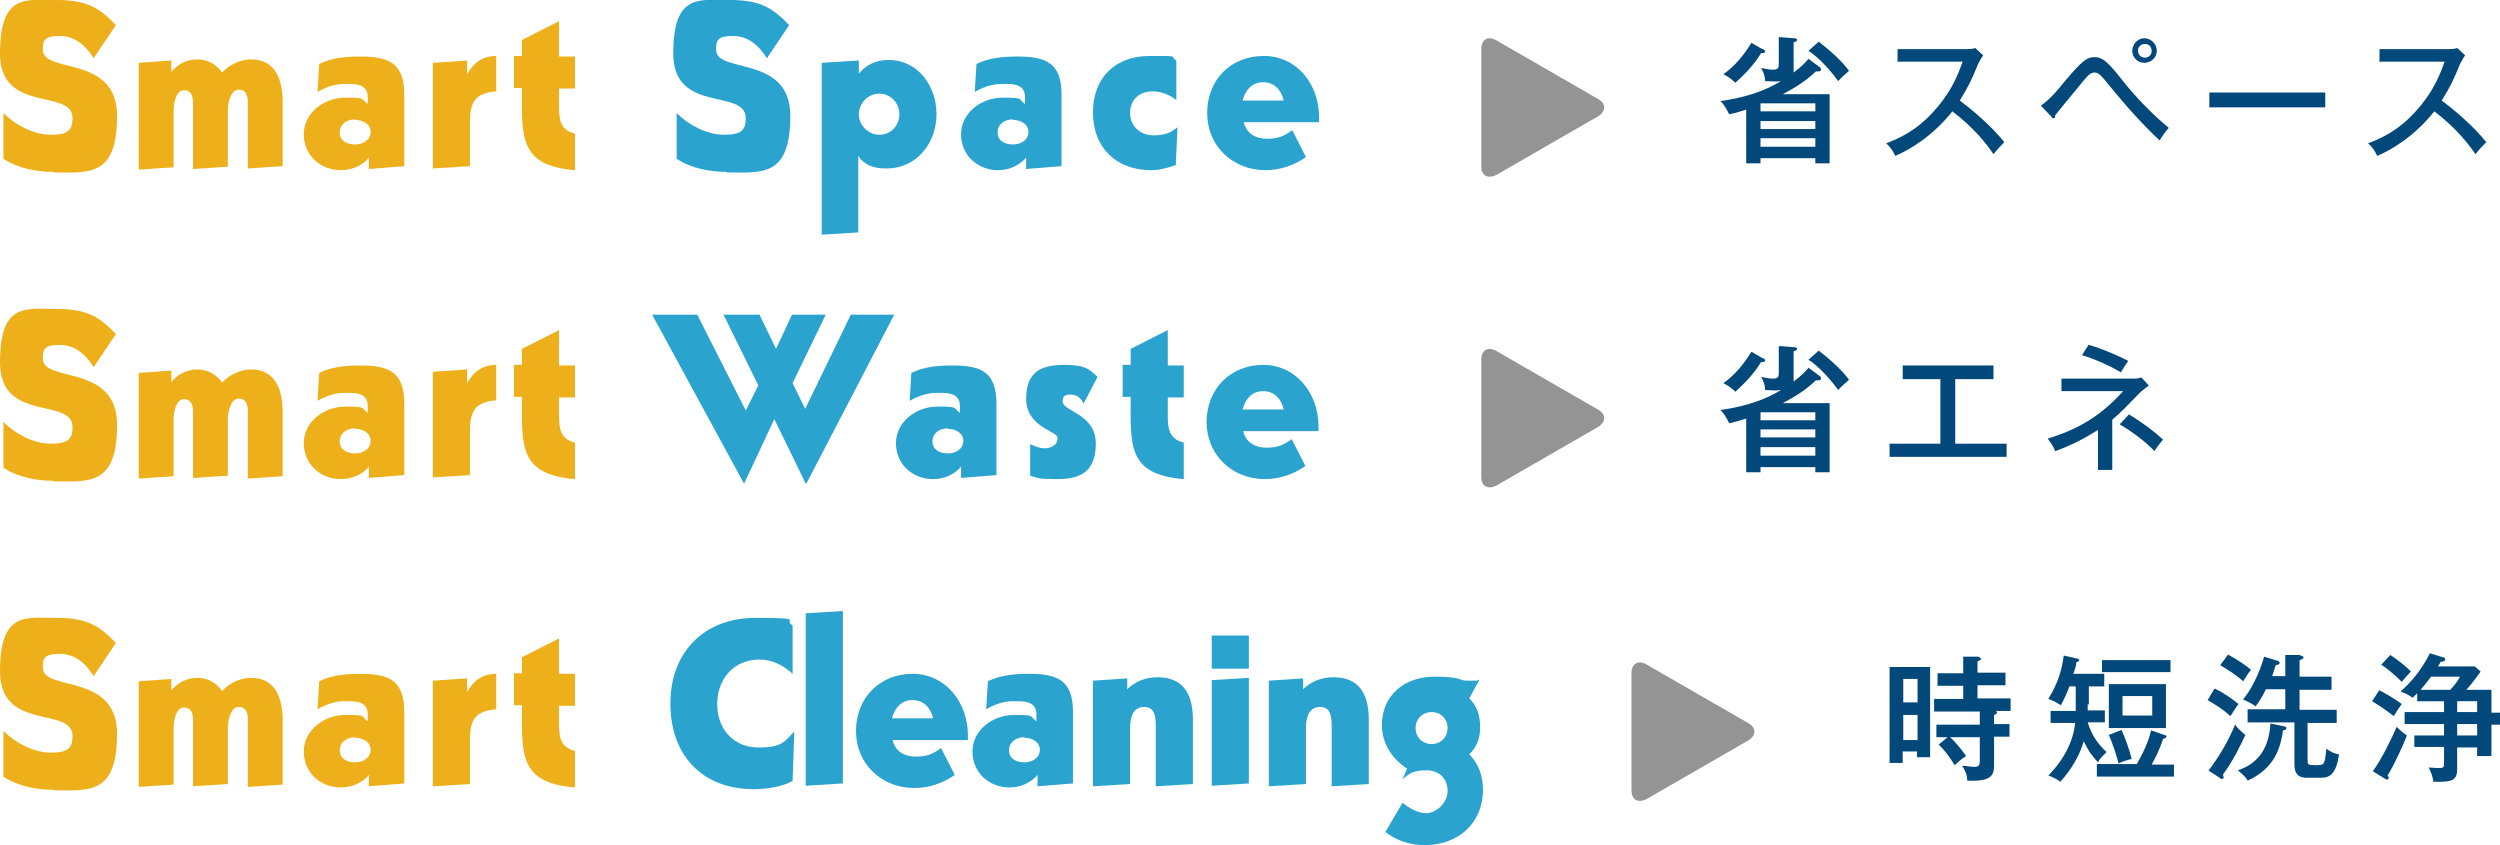 <?xml version="1.0" encoding="UTF-8"?>
<svg id="_レイヤー_1" data-name="レイヤー 1" xmlns="http://www.w3.org/2000/svg" version="1.1" viewBox="0 0 437.8 148">
  <defs>
    <style>
      .cls-1 {
        fill: #03487b;
      }

      .cls-1, .cls-2, .cls-3, .cls-4 {
        stroke-width: 0px;
      }

      .cls-2 {
        fill: #2ba3cf;
      }

      .cls-3 {
        fill: #edb01b;
      }

      .cls-4 {
        fill: #949494;
      }
    </style>
  </defs>
  <g>
    <path class="cls-3" d="M9.4,30.1c-2.9,0-6.3-.6-8.8-2.3v-8c2.1,2.1,5.3,3.8,8.3,3.8s3.8-.8,3.8-2.9c0-5.3-12.7-.7-12.7-11.3S4.5,0,10,0s7.6,1.6,10.3,4.4l-3.9,5.8c-1.3-2.1-3.2-3.9-5.9-3.9s-3,.7-3,2.4c0,4.3,13,.8,13,11.6s-5,9.9-11.2,9.9Z"/>
    <path class="cls-3" d="M43.4,29.5v-11.5c0-1.1-.2-2.3-1.6-2.3s-1.9,2.3-1.9,3.7v9.8l-6.1.4v-11.5c0-1.1-.2-2.3-1.6-2.3s-1.8,2.3-1.8,3.7v9.8l-6.1.4V11l5.7-.4v2c1.1-1.4,2.8-2.2,4.6-2.2s3.3.9,4.3,2.3c1.3-1.4,3.2-2.3,5.1-2.3,4.3,0,5.5,3.7,5.5,7.4v11.3l-6.1.4Z"/>
    <path class="cls-3" d="M64.6,29.5v-1.9c-1.1,1.4-3,2.2-4.9,2.2-3.6,0-6.5-2.6-6.5-6.3s3.5-6.4,7.3-6.4,2.6.2,3.9,1.1c0-.4,0-.8,0-1.2,0-2.5-2.5-2.3-4.2-2.3s-3.4.7-4.6,1.4l.3-4.9c2.2-1.1,4.8-1.3,7.2-1.3,5.1,0,7.7,1.2,7.7,6.7v12.5l-6.3.5ZM62.2,20.9c-1.4,0-2.7.8-2.7,2.3s1.3,2.1,2.7,2.1,2.7-.8,2.7-2.2-1.4-2.1-2.7-2.1Z"/>
    <path class="cls-3" d="M82.3,21.3v7.8l-6.5.4V11l6-.4v2.4c1.1-2,2.7-3.2,5.1-3.2v6.2c-3.6.3-4.6,1.8-4.6,5.3Z"/>
    <path class="cls-3" d="M91.4,15.4h-1.4v-5.6h1.4v-2.8l6.5-3.3v6.2h2.8v5.6h-2.8v3.1c0,2.3.2,4.2,2.8,4.8v6.4c-9.9-.8-9.3-5.9-9.3-14.4Z"/>
    <path class="cls-2" d="M127.3,30.1c-2.9,0-6.3-.6-8.8-2.3v-8c2.1,2.1,5.3,3.8,8.3,3.8s3.8-.8,3.8-2.9c0-5.3-12.7-.7-12.7-11.3S122.4,0,127.9,0s7.6,1.6,10.3,4.4l-3.9,5.8c-1.3-2.1-3.2-3.9-5.9-3.9s-3,.7-3,2.4c0,4.3,13,.8,13,11.6s-5,9.9-11.2,9.9Z"/>
    <path class="cls-2" d="M155.1,29.5c-1.9,0-3.7-.5-4.8-2.2v13.4c0,0-6.4.4-6.4.4V11l6.5-.4v2.3c1.3-1.6,3.1-2.4,5.2-2.4,5.2,0,8.4,4.6,8.4,9.5s-3.3,9.5-8.8,9.5ZM154,16.4c-2,0-3.6,1.7-3.6,3.6s1.6,3.6,3.6,3.6,3.5-1.6,3.5-3.6-1.6-3.6-3.5-3.6Z"/>
    <path class="cls-2" d="M179.7,29.5v-1.9c-1.2,1.4-3,2.2-4.9,2.2-3.6,0-6.5-2.6-6.5-6.3s3.5-6.4,7.3-6.4,2.6.2,3.9,1.1c0-.4,0-.8,0-1.2,0-2.5-2.5-2.3-4.2-2.3s-3.4.7-4.6,1.4l.3-4.9c2.2-1.1,4.8-1.3,7.2-1.3,5.1,0,7.7,1.2,7.7,6.7v12.5l-6.3.5ZM177.4,20.9c-1.4,0-2.7.8-2.7,2.3s1.3,2.1,2.7,2.1,2.7-.8,2.7-2.2-1.4-2.1-2.7-2.1Z"/>
    <path class="cls-2" d="M205.9,28.9c-1.4.5-2.8.9-4.3.9-6.1,0-10.2-3.9-10.2-10.1s4-9.9,9.9-9.9,3.3,0,4.7.8v6.9c-1.2-.9-2.6-1.5-4.2-1.5-2.3,0-3.9,1.5-3.9,3.8s1.8,3.9,4.1,3.9,3.1-.6,4.2-1.4l-.3,6.6Z"/>
    <path class="cls-2" d="M217.8,21.4c.5,2,2.1,2.9,4.1,2.9s3-.5,4.4-1.5l2.4,4.7c-2.1,1.5-4.6,2.3-7.1,2.3-5.7,0-10.2-4.2-10.2-10s4.1-10,9.9-10,9.7,4.9,9.7,10.8v.8h-13.1ZM221.2,14.4c-2,0-3.1,1.4-3.6,3.2h7.2c-.4-1.8-1.6-3.2-3.6-3.2Z"/>
    <path class="cls-3" d="M9.4,84.2c-2.9,0-6.3-.6-8.8-2.3v-8c2.1,2.1,5.3,3.8,8.3,3.8s3.8-.8,3.8-2.9c0-5.3-12.7-.7-12.7-11.3s4.5-9.4,10-9.4,7.6,1.6,10.3,4.4l-3.9,5.8c-1.3-2.1-3.2-3.9-5.9-3.9s-3,.7-3,2.4c0,4.3,13,.8,13,11.6s-5,9.9-11.2,9.9Z"/>
    <path class="cls-3" d="M43.4,83.6v-11.5c0-1.1-.2-2.3-1.6-2.3s-1.9,2.3-1.9,3.7v9.8l-6.1.4v-11.5c0-1.1-.2-2.3-1.6-2.3s-1.8,2.3-1.8,3.7v9.8l-6.1.4v-18.5l5.7-.4v2c1.1-1.4,2.8-2.2,4.6-2.2s3.3.9,4.3,2.3c1.3-1.4,3.2-2.3,5.1-2.3,4.3,0,5.5,3.7,5.5,7.4v11.3l-6.1.4Z"/>
    <path class="cls-3" d="M64.6,83.6v-1.9c-1.1,1.4-3,2.2-4.9,2.2-3.6,0-6.5-2.6-6.5-6.3s3.5-6.4,7.3-6.4,2.6.2,3.9,1.1c0-.4,0-.8,0-1.2,0-2.5-2.5-2.3-4.2-2.3s-3.4.7-4.6,1.4l.3-4.9c2.2-1.1,4.8-1.3,7.2-1.3,5.1,0,7.7,1.2,7.7,6.7v12.5l-6.3.5ZM62.2,75c-1.4,0-2.7.8-2.7,2.3s1.3,2.1,2.7,2.1,2.7-.8,2.7-2.2-1.4-2.1-2.7-2.1Z"/>
    <path class="cls-3" d="M82.3,75.4v7.8l-6.5.4v-18.5l6-.4v2.4c1.1-2,2.7-3.2,5.1-3.2v6.2c-3.6.3-4.6,1.8-4.6,5.3Z"/>
    <path class="cls-3" d="M91.4,69.5h-1.4v-5.6h1.4v-2.8l6.5-3.3v6.2h2.8v5.6h-2.8v3.1c0,2.3.2,4.2,2.8,4.8v6.4c-9.9-.8-9.3-5.9-9.3-14.4Z"/>
    <path class="cls-2" d="M141.1,84.7l-5.5-11.3-5.3,11.3-16.1-29.6h7.9l8.5,16.8,2.2-4.4-6.1-12.4h6.3l2.9,6,2.8-6h5.9l-5.8,12,2.2,4.5,8-16.5h7.6l-15.4,29.6Z"/>
    <path class="cls-2" d="M168.3,83.6v-1.9c-1.1,1.4-3,2.2-4.9,2.2-3.6,0-6.5-2.6-6.5-6.3s3.5-6.4,7.3-6.4,2.6.2,3.9,1.1c0-.4,0-.8,0-1.2,0-2.5-2.5-2.3-4.2-2.3s-3.4.7-4.6,1.4l.3-4.9c2.2-1.1,4.8-1.3,7.2-1.3,5.1,0,7.7,1.2,7.7,6.7v12.5l-6.3.5ZM166,75c-1.4,0-2.7.8-2.7,2.3s1.3,2.1,2.7,2.1,2.7-.8,2.7-2.2-1.4-2.1-2.7-2.1Z"/>
    <path class="cls-2" d="M189.8,70.7c-.5-.9-1.1-1.6-2.3-1.6s-1.4.4-1.4,1.2c0,1.8,5.8,2.1,5.8,7.4s-3.2,6.2-6.8,6.2-3.2-.2-4.7-.6v-5.5c1,.4,1.6.7,2.6.7s2.2-.5,2.2-1.8-5.5-1.8-5.5-6.9,3.2-5.9,6.7-5.9,4.2.6,5.8,2.1l-2.5,4.8Z"/>
    <path class="cls-2" d="M198,69.5h-1.4v-5.6h1.4v-2.8l6.5-3.3v6.2h2.8v5.6h-2.8v3.1c0,2.3.2,4.2,2.8,4.8v6.4c-9.9-.8-9.3-5.9-9.3-14.4Z"/>
    <path class="cls-2" d="M217.7,75.5c.5,2,2.1,2.9,4.1,2.9s3-.5,4.4-1.5l2.4,4.7c-2.1,1.5-4.6,2.3-7.1,2.3-5.7,0-10.2-4.2-10.2-10s4.2-10,9.9-10,9.7,4.9,9.7,10.8v.8h-13.1ZM221.2,68.5c-2,0-3.1,1.4-3.6,3.2h7.2c-.4-1.8-1.6-3.2-3.6-3.2Z"/>
    <path class="cls-3" d="M9.4,138.3c-2.9,0-6.3-.6-8.8-2.3v-8c2.1,2.1,5.3,3.8,8.3,3.8s3.8-.8,3.8-2.9c0-5.3-12.7-.7-12.7-11.3s4.5-9.4,10-9.4,7.6,1.6,10.3,4.4l-3.9,5.8c-1.3-2.1-3.2-3.9-5.9-3.9s-3,.7-3,2.4c0,4.3,13,.8,13,11.6s-5,9.9-11.2,9.9Z"/>
    <path class="cls-3" d="M43.4,137.6v-11.5c0-1.1-.2-2.3-1.6-2.3s-1.9,2.3-1.9,3.7v9.8l-6.1.4v-11.5c0-1.1-.2-2.3-1.6-2.3s-1.8,2.3-1.8,3.7v9.8l-6.1.4v-18.5l5.7-.4v2c1.1-1.4,2.8-2.2,4.6-2.2s3.3.9,4.3,2.3c1.3-1.4,3.2-2.3,5.1-2.3,4.3,0,5.5,3.7,5.5,7.4v11.3l-6.1.4Z"/>
    <path class="cls-3" d="M64.6,137.6v-1.9c-1.1,1.4-3,2.2-4.9,2.2-3.6,0-6.5-2.6-6.5-6.3s3.5-6.4,7.3-6.4,2.6.2,3.9,1.1c0-.4,0-.8,0-1.2,0-2.5-2.5-2.3-4.2-2.3s-3.4.7-4.6,1.4l.3-4.9c2.2-1.1,4.8-1.3,7.2-1.3,5.1,0,7.7,1.2,7.7,6.7v12.5l-6.3.5ZM62.2,129.1c-1.4,0-2.7.8-2.7,2.3s1.3,2.1,2.7,2.1,2.7-.8,2.7-2.2-1.4-2.1-2.7-2.1Z"/>
    <path class="cls-3" d="M82.3,129.5v7.8l-6.5.4v-18.5l6-.4v2.4c1.1-2,2.7-3.2,5.1-3.2v6.2c-3.6.3-4.6,1.8-4.6,5.3Z"/>
    <path class="cls-3" d="M91.4,123.5h-1.4v-5.6h1.4v-2.8l6.5-3.3v6.2h2.8v5.6h-2.8v3.1c0,2.3.2,4.2,2.8,4.8v6.4c-9.9-.8-9.3-5.9-9.3-14.4Z"/>
    <path class="cls-2" d="M138.9,136.7c-1.9,1.1-4.6,1.5-6.9,1.5-9.1,0-14.6-6-14.6-15s5.9-15,14.9-15,4.7.4,6.5,1.3v8.5c-1.6-1.5-3.6-2.5-5.8-2.5-4.5,0-7.4,3.4-7.4,7.8s2.9,7.6,7.2,7.6,4.6-1.1,6.3-2.8l-.3,8.7Z"/>
    <path class="cls-2" d="M141.1,137.6v-30.2l6.5-.4v30.2l-6.5.4Z"/>
    <path class="cls-2" d="M156.3,129.6c.5,2,2.1,2.9,4.1,2.9s3-.5,4.4-1.5l2.4,4.7c-2.1,1.5-4.6,2.3-7.1,2.3-5.7,0-10.2-4.2-10.2-10s4.2-10,9.9-10,9.7,4.9,9.7,10.8v.8h-13.1ZM159.8,122.6c-2,0-3.1,1.4-3.6,3.2h7.2c-.4-1.8-1.6-3.2-3.6-3.2Z"/>
    <path class="cls-2" d="M181.7,137.6v-1.9c-1.2,1.4-3,2.2-4.9,2.2-3.6,0-6.5-2.6-6.5-6.3s3.5-6.4,7.3-6.4,2.6.2,3.9,1.1c0-.4,0-.8,0-1.2,0-2.5-2.5-2.3-4.2-2.3s-3.4.7-4.6,1.4l.3-4.9c2.2-1.1,4.8-1.3,7.2-1.3,5.1,0,7.7,1.2,7.7,6.7v12.5l-6.3.5ZM179.4,129.1c-1.4,0-2.7.8-2.7,2.3s1.3,2.1,2.7,2.1,2.7-.8,2.7-2.2-1.4-2.1-2.7-2.1Z"/>
    <path class="cls-2" d="M202.4,137.6v-10.2c0-1.5,0-3.6-2-3.6s-2.5,1.8-2.5,3.7v9.8l-6.5.4v-18.5l6-.4v1.9c1.4-1.4,3.3-2.1,5.3-2.1,4.7,0,6.2,3.2,6.2,7.4v11.3l-6.5.4Z"/>
    <path class="cls-2" d="M212.2,117.1v-5.8h6.5v5.8h-6.5ZM212.2,137.6v-18.5l6.5-.4v18.5l-6.5.4Z"/>
    <path class="cls-2" d="M233.2,137.6v-10.2c0-1.5,0-3.6-2-3.6s-2.5,1.8-2.5,3.7v9.8l-6.5.4v-18.5l6-.4v1.9c1.4-1.4,3.3-2.1,5.3-2.1,4.7,0,6.2,3.2,6.2,7.4v11.3l-6.5.4Z"/>
    <path class="cls-2" d="M249.6,148c-2.6,0-4.9-.7-7-2.3l3-5.1c1.2.9,2.6,1.8,4.2,1.8s3.7-1.7,3.7-3.9-1.5-3.6-3.7-3.6-3,.5-4.2,1.6l.8-1.9c-2.6-1.7-4.4-4.4-4.4-7.6,0-5.3,4-8.5,9.2-8.5s3.9.7,5.9.7,1.4,0,2-.2l-1.8,3.3c1.4,1.4,1.9,3,1.9,5.1s-.7,3.5-1.9,4.7c1.7,1.7,2.4,3.9,2.4,6.2,0,5.9-4.4,9.7-10.2,9.7ZM250.7,124.7c-1.6,0-2.8,1.2-2.8,2.8s1.2,2.8,2.8,2.8,2.8-1.2,2.8-2.8-1.2-2.8-2.8-2.8Z"/>
  </g>
  <path class="cls-4" d="M259.4,8.6c0-1.7,1.2-2.4,2.7-1.5l17.7,10.2c1.5.8,1.5,2.2,0,3.1l-17.7,10.2c-1.5.8-2.7.2-2.7-1.5V8.6Z"/>
  <g>
    <path class="cls-1" d="M311.6,6.5l2.6.2c.3,0,.5.1.5.3s-.2.3-.6.4v4.9c0,0,0,.2,0,.4,1.5-1.1,2.1-1.8,2.6-2.4l1.9,1.4c.2.1.3.3.3.5s-.2.3-.4.3-.4,0-.5,0c-1.8,1.7-3.4,2.7-5.8,4h8.2v12.1h-2.5v-.9h-9.6v.9h-2.5v-9.4c-1.6.5-2.3.7-3,.8-.4-.9-1-1.8-1.5-2.3,5-.7,8.3-2.1,10.6-3.5-.9.1-1,.1-2.8,0,0-1-.4-1.8-.7-2.3,1,.2,1.5.3,2,.3,1,0,1.1-.3,1.1-1v-4.6ZM308.8,8.6c0,0,.3.2.3.4,0,.3-.3.3-.7.3-1.4,2.3-3,3.8-4.5,5.2-.6-.6-1.3-1.1-2.1-1.5,2-1.4,3.7-3.5,4.9-5.5l2.1,1.2ZM317.9,19.5v-1.4h-9.6v1.4h9.6ZM317.9,22.6v-1.4h-9.6v1.4h9.6ZM317.9,25.7v-1.5h-9.6v1.5h9.6ZM318.5,7.3c1.8,1.4,4,3.3,5.3,5.1-.5.5-1.1.9-1.9,1.8-2-2.8-4.2-4.7-5.2-5.3l1.8-1.6Z"/>
    <path class="cls-1" d="M332.3,10.9v-2.3h12c.4,0,1.2,0,1.6-.2l1.4,1.3c-.4.5-.6,1-.9,1.5-1,2.5-1.7,4-3.2,6.4,2,1.5,5.5,4.4,7.8,7.3-1,1-1.1,1.1-1.9,2.1-1.3-1.9-3.4-4.6-7.2-7.5-3.5,4.4-7.6,6.8-10,7.8-.5-1-.8-1.5-1.6-2.2,3.8-1.4,6.6-3.4,9.2-6.6,2.3-2.8,3.3-5.2,4.2-7.7h-11.3Z"/>
    <path class="cls-1" d="M357.4,18.5c1.7-1.2,3-2.8,4.3-4.4,2.8-3.3,3.7-4.1,5.1-4.1s2.4.9,4.9,4.1c2.4,3,5.1,5.8,8.1,8.3-.5.5-1.2,1.5-1.6,2.2-1.4-1.3-4.1-3.9-8.3-9-2.1-2.6-2.4-2.9-3.1-2.9s-1.2.5-2.4,2c-.7.9-3.5,4.2-4.5,5.5,0,.3,0,.5-.3.5s-.2,0-.3-.2l-1.8-1.9ZM377.7,8.9c0,1.2-1,2.1-2.2,2.1s-2.1-1-2.1-2.1.9-2.2,2.1-2.2,2.2,1,2.2,2.2ZM374.4,8.9c0,.6.5,1.2,1.2,1.2s1.2-.5,1.2-1.2-.5-1.2-1.2-1.2-1.2.5-1.2,1.2Z"/>
    <path class="cls-1" d="M407.2,16.2v2.6h-20.3v-2.6h20.3Z"/>
    <path class="cls-1" d="M416.7,10.9v-2.3h12c.4,0,1.2,0,1.6-.2l1.4,1.3c-.4.5-.6,1-.9,1.5-1,2.5-1.7,4-3.2,6.4,2,1.5,5.5,4.4,7.8,7.3-1,1-1.1,1.1-1.9,2.1-1.3-1.9-3.4-4.6-7.2-7.5-3.5,4.4-7.6,6.8-10,7.8-.5-1-.8-1.5-1.6-2.2,3.8-1.4,6.6-3.4,9.2-6.6,2.3-2.8,3.3-5.2,4.2-7.7h-11.3Z"/>
    <path class="cls-1" d="M311.6,60.6l2.6.2c.3,0,.5.1.5.3s-.2.3-.6.4v4.9c0,0,0,.2,0,.4,1.5-1.1,2.1-1.8,2.6-2.4l1.9,1.4c.2.1.3.3.3.5s-.2.3-.4.3-.4,0-.5,0c-1.8,1.7-3.4,2.7-5.8,4h8.2v12.1h-2.5v-.9h-9.6v.9h-2.5v-9.4c-1.6.5-2.3.7-3,.8-.4-.9-1-1.8-1.5-2.3,5-.7,8.3-2.1,10.6-3.5-.9.1-1,.1-2.8,0,0-1-.4-1.8-.7-2.3,1,.2,1.5.3,2,.3,1,0,1.1-.3,1.1-1v-4.6ZM308.8,62.7c0,0,.3.2.3.4,0,.3-.3.3-.7.3-1.4,2.3-3,3.8-4.5,5.2-.6-.6-1.3-1.1-2.1-1.5,2-1.4,3.7-3.5,4.9-5.5l2.1,1.2ZM317.9,73.6v-1.4h-9.6v1.4h9.6ZM317.9,76.6v-1.4h-9.6v1.4h9.6ZM317.9,79.8v-1.5h-9.6v1.5h9.6ZM318.5,61.4c1.8,1.4,4,3.3,5.3,5.1-.5.5-1.1.9-1.9,1.8-2-2.8-4.2-4.7-5.2-5.3l1.8-1.6Z"/>
    <path class="cls-1" d="M342.4,77.7h9v2.3h-20.5v-2.3h8.9v-11.3h-6.6v-2.4h15.9v2.4h-6.7v11.3Z"/>
    <path class="cls-1" d="M369.9,82.3h-2.5v-7c-2.4,1.5-4.9,2.8-7.5,3.7-.3-.8-.6-1.2-1.3-2.2,5.7-1.7,9.6-4.3,13.2-8.3h-10.8v-2.2h12.6c.5,0,.7,0,1.4-.2l1.3,1.4c-.4.3-1,.8-1.4,1.1-3.2,3.3-3.5,3.6-5,4.9v8.9ZM365.8,60.4c2.2.6,5.4,2,6.9,2.8-.8,1.1-1,1.6-1.3,2-2-1.2-4.5-2.3-6.8-3l1.2-1.9ZM372.7,72.5c.9.5,4,2.5,6.1,4.5-.5.5-1.3,1.6-1.5,2-2-2.1-4.6-3.8-6.1-4.7l1.6-1.7Z"/>
    <path class="cls-1" d="M338,116.8v15.8h-2.3v-1h-2.5v2h-2.3v-16.8h7ZM335.8,123v-4.1h-2.5v4.1h2.5ZM333.3,125.2v4.4h2.5v-4.4h-2.5ZM349.3,124.5c.2,0,.4,0,.4.3s-.3.3-.5.4v1.6h2.7v2.2h-2.7v5c0,1.8-.5,2.9-4.7,2.7,0-1.1-.4-1.8-.9-2.6.5,0,1.8.2,2,.2.9,0,1.1-.2,1.1-1.1v-4.1h-7.6v-2.2h7.6v-2.3h-8v-2.2h5.1v-2.3h-4.5v-2.2h4.5v-2.9h2.7c.1.1.4.2.4.4s-.3.3-.6.4v2h4.9v2.2h-4.9v2.3h5.8v2.2h-4.3,1.4ZM341.3,128.9c.9.8,2.2,2.3,3,3.5-.8.5-1.1.8-2,1.6-.8-1.3-1.7-2.6-2.8-3.6l1.8-1.5Z"/>
    <path class="cls-1" d="M365.6,123.3c0,.4,0,.7,0,1.1h3v2.1h-3c.7,2.3,1.8,3.8,3.3,5.2-1.1,1.1-1.2,1.2-1.5,1.8-1-1.1-1.7-2-2.5-3.7-1.1,3.8-3.4,6.3-4.1,7.1-.4-.3-1-.7-2.1-1.1,2.8-2.8,4.4-6.1,4.7-9.2h-4.3v-2.1h4.4v-4.3h-1.1c-.5,1.3-.8,2-1.5,3.3-.8-.5-1.3-.8-2.2-1.1,1.9-3.1,2.4-5.4,2.7-7.6l2.2.5c.3,0,.5.1.5.3s-.3.3-.5.4c0,.5-.2,1.1-.5,2h5.4v2.2h-2.7v3.2ZM380.7,133.8v2.2h-13.5v-2.2h7c1.6-2.8,2.2-4.6,2.5-5.9l2.3.8c.2,0,.4.1.4.3s-.3.3-.6.4c-.7,2.1-1.3,3.2-2,4.5h4ZM380.1,115.6v2.1h-12v-2.1h12ZM371.5,127.8c.7,1.5,1.4,3.5,1.8,5.1-1.5.4-1.9.6-2.3.8-.3-1.3-1-3.4-1.7-5l2.3-.9ZM379.3,119.8v7.7h-10v-7.7h10ZM371.7,121.9v3.4h5.2v-3.4h-5.2Z"/>
    <path class="cls-1" d="M387.9,120.6c1.1.5,3.1,1.8,4.1,2.7-.4.5-.7,1-1.4,2.1-1.6-1.4-2.5-1.9-4-2.8l1.2-2ZM386.8,134.9c2-2.7,3.4-5.1,4.6-8,.5.7,1.3,1.4,1.8,1.8-.8,1.8-2.3,4.8-3.9,6.9,0,.2.1.4.1.5,0,.2,0,.3-.3.3s-.2,0-.4-.2l-2-1.3ZM390.3,114.7c1.1.6,2.9,1.7,3.9,2.6-.7.8-1,1.5-1.4,2-.9-.9-2.9-2.2-4-2.8l1.4-1.9ZM399.9,127.2c.3,0,.5.1.5.3,0,.3-.4.4-.6.4-.4,2.8-1.3,6.6-6.2,8.8-.2-.4-.5-.8-1.7-1.8,2.9-1,5.4-3.1,5.7-8.2l2.4.5ZM396.8,120.7c-.7,1.5-1.3,2.3-1.8,3-.6-.5-1.7-1-2.2-1.2,2.3-2.8,3.4-6.5,3.7-7.5l2.3.7c.1,0,.4.1.4.4s-.4.3-.7.4c-.2.6-.3,1.1-.6,1.9h2.3v-3.7h2.5c.3.2.7.2.7.4s-.3.4-.7.5v2.9h5.6v2.3h-5.6v3.5h6.5v2.3h-5.1v6.4c0,.9,0,1,1.5,1s1.5-.1,1.8-2.9c.6.5,1.4.9,2.2,1-.5,3.8-1.9,4.1-3.2,4.1h-2.3c-.8,0-2.3,0-2.3-2.3v-7.4h-8.2v-2.3h6.6v-3.5h-3.3Z"/>
    <path class="cls-1" d="M416.7,120.9c1.2.6,2.7,1.5,3.9,2.4-.4.5-.8,1.1-1.4,2.1-1.3-1-2.6-1.9-3.8-2.6l1.3-2ZM415.5,135.1c1.6-2.2,3.2-5.5,4.2-7.8.5.5,1.3,1.2,1.8,1.5-.6,1.6-2.4,5.5-3.4,7,0,0,.2.2.2.4s-.1.3-.2.3c-.1,0-.3,0-.4-.1l-2.1-1.3ZM418.6,114.7c1.1.7,3,2.2,3.6,2.9-.5.5-1.3,1.4-1.6,1.8-1.4-1.4-2.8-2.5-3.6-3l1.6-1.7ZM428,122.8h-4.7v-1.4c-.2.2-.4.4-.8.8-.7-.5-1.1-.7-2.1-1.1,1.1-1,3.5-3.3,5.1-6.7l2.3.7c.3,0,.4.2.4.4,0,.3-.5.4-.8.4-.1.2-.3.6-.5.8h6.5l1,.9c-1,1.5-2.3,3-2.5,3.2h4.4v4h1.5v2.1h-1.5v5.5h-2.5v-1.5h-3.5v3.7c0,2-.7,2.4-4.2,2.3,0-.7-.4-1.8-.8-2.5,1.1.1,1.8.1,1.9.1.8,0,.8-.3.8-.9v-2.8h-5.2v-2h5.2v-2h-6.9v-2.1h6.9v-1.9ZM429.1,120.8c.8-.9,1.2-1.4,1.7-2.3h-5.1c0,.1-.8,1.1-1.8,2.3h5.2ZM430.3,124.7h3.5v-1.9h-3.5v1.9ZM430.3,128.8h3.5v-2h-3.5v2Z"/>
  </g>
  <path class="cls-4" d="M259.4,63c0-1.7,1.2-2.4,2.7-1.5l17.7,10.2c1.5.8,1.5,2.2,0,3.1l-17.7,10.2c-1.5.8-2.7.2-2.7-1.5v-20.4Z"/>
  <path class="cls-4" d="M285.7,117.9c0-1.7,1.2-2.4,2.7-1.5l17.7,10.2c1.5.8,1.5,2.2,0,3.1l-17.7,10.2c-1.5.8-2.7.2-2.7-1.5v-20.4Z"/>
</svg>